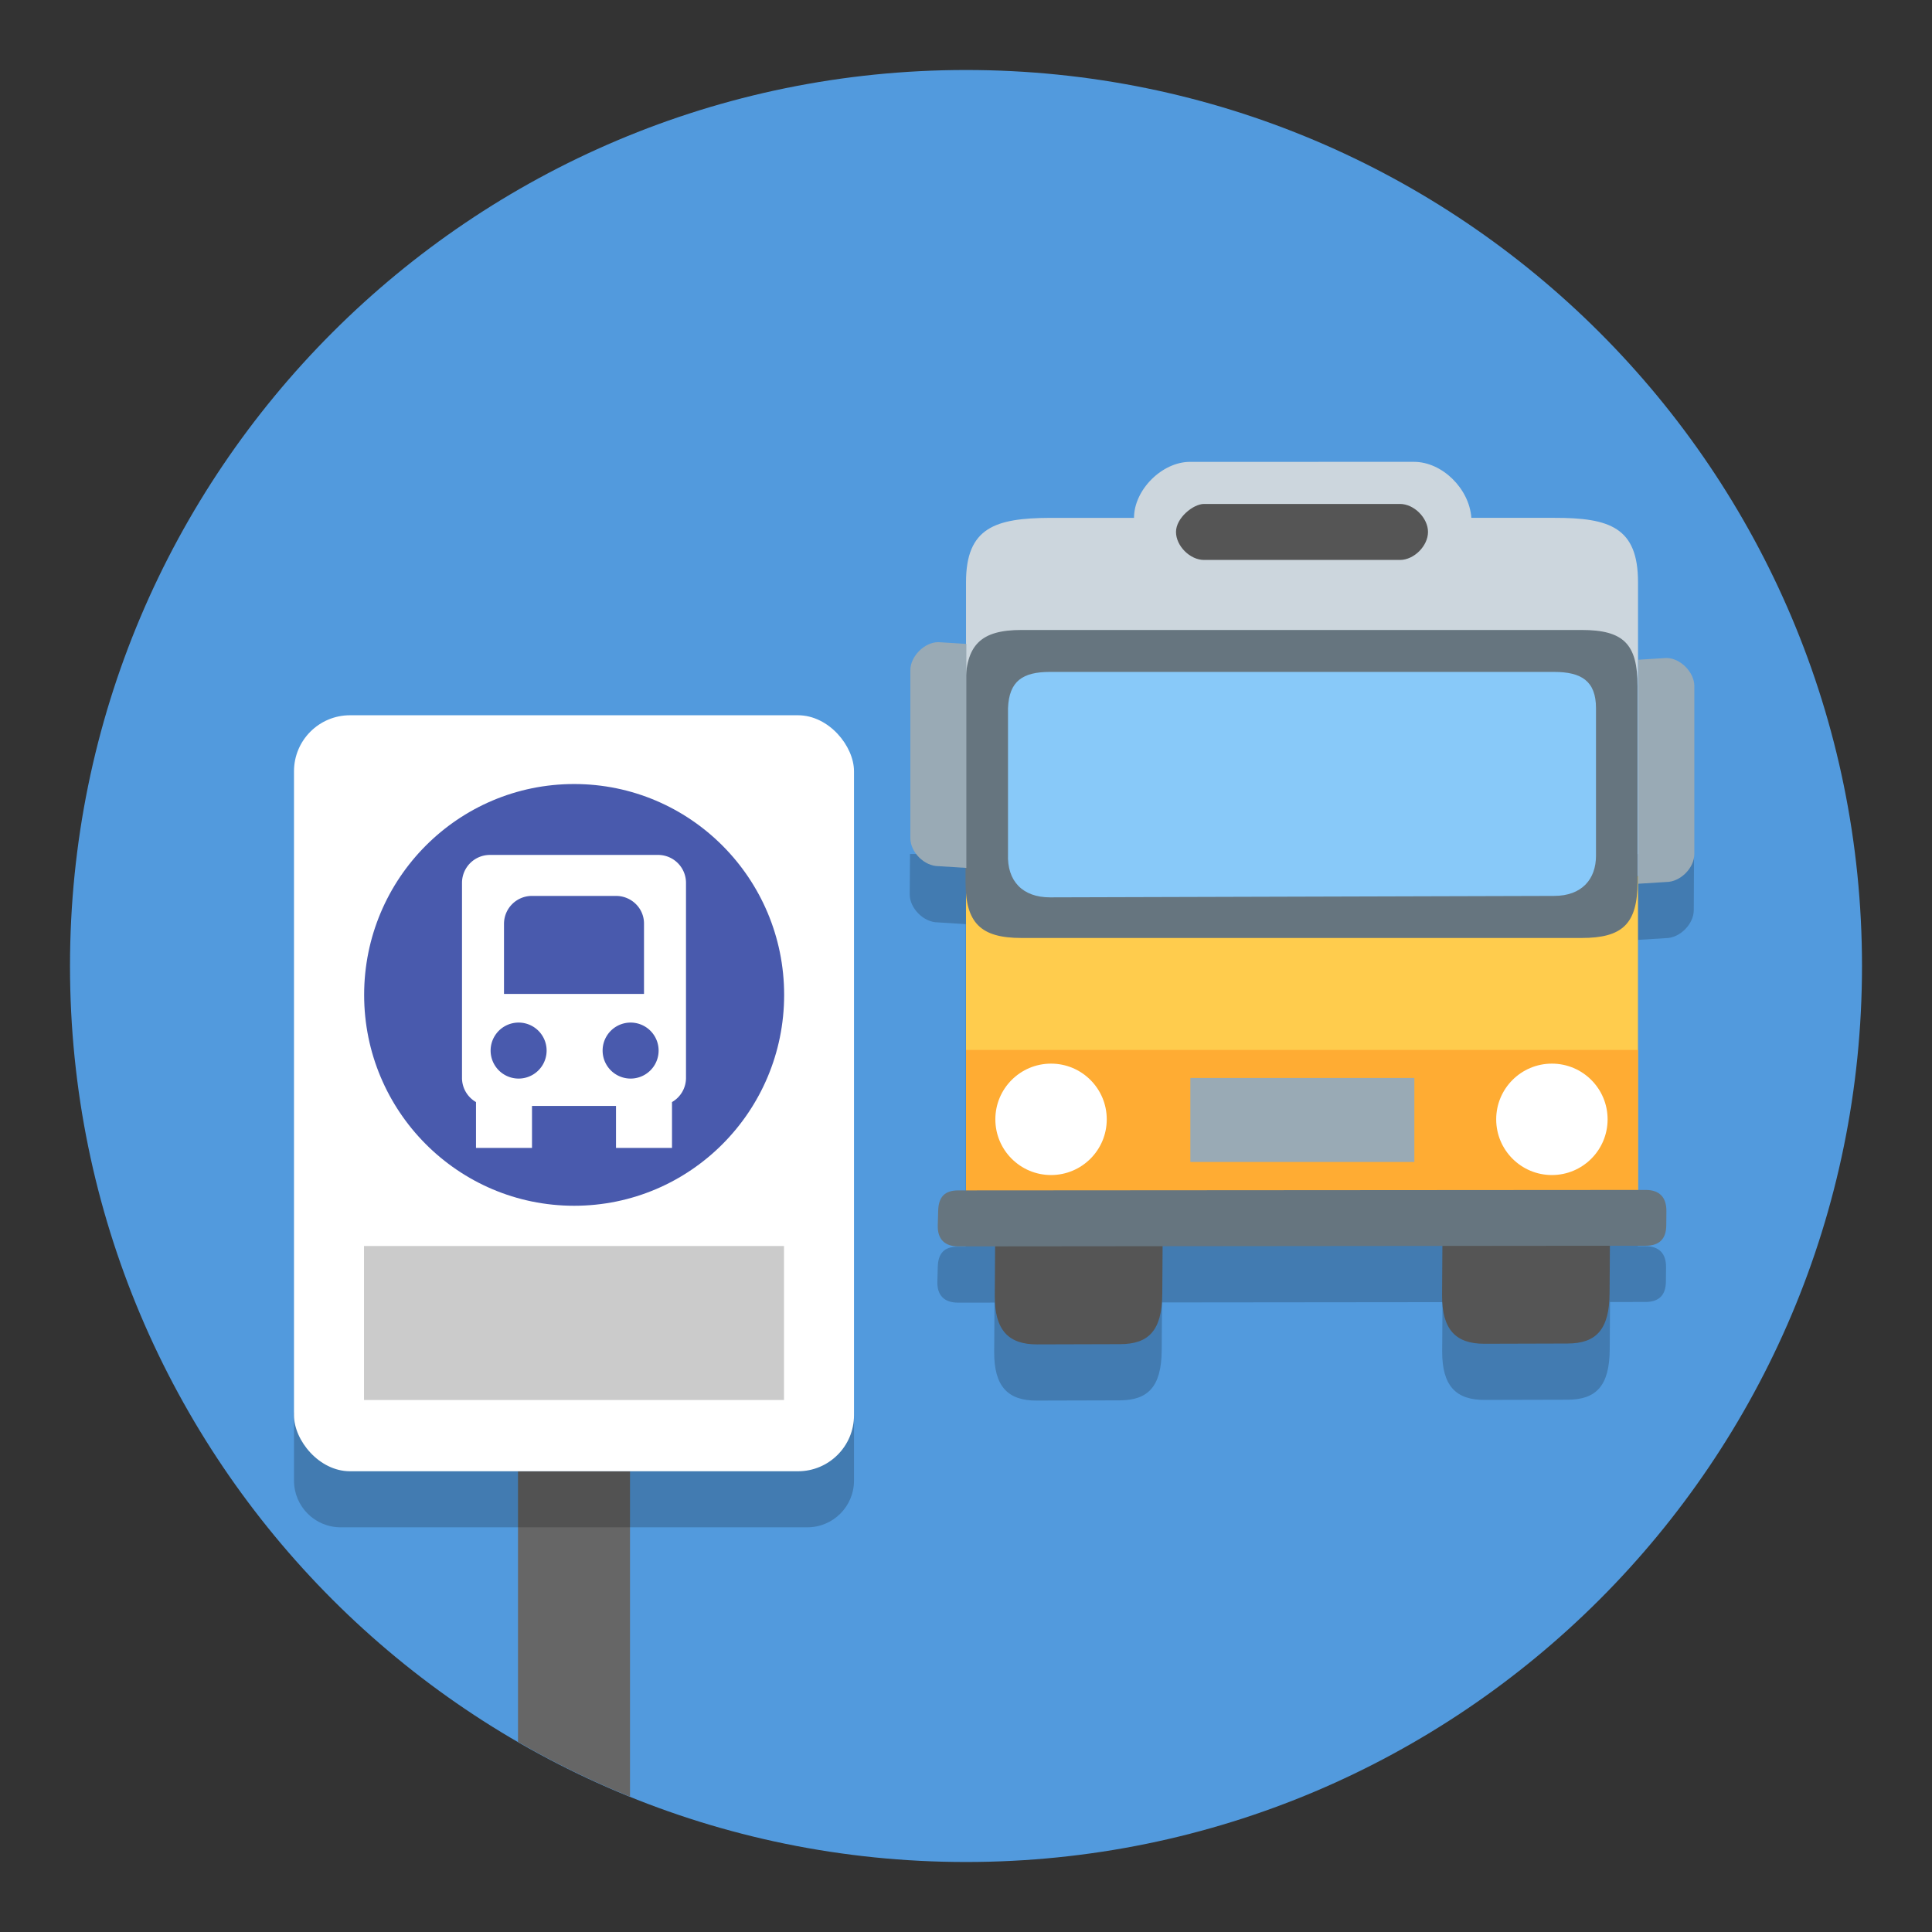 <svg width="138" height="138" xmlns="http://www.w3.org/2000/svg"><rect width="100%" height="100%" fill="#333333" stroke="none"/><path d="M133 69c0 35.346-28.654 64-64 64-35.346 0-64-28.654-64-64C5 33.654 33.654 5 69 5c35.346 0 64 28.654 64 64" fill="#529add"/><path d="M64.98 63.883c0 1 1 2 2 2l2 .127v23.037h-.56c-.972 0-1.41.468-1.436 1.447l-.029 1.049c-.027.979.493 1.503 1.465 1.502l2.617-.002-.024 3.508c-.016 2.5.996 3.496 3.03 3.49l5.929-.016c2.036-.006 2.99-.973 3.008-3.595l.022-3.399 20.035-.02-.024 3.493c-.016 2.5.996 3.496 3.03 3.49l5.929-.015c2.036-.006 2.99-.974 3.008-3.596l.022-3.383 2.521-.002c.974 0 1.464-.483 1.47-1.463l.01-1.017c.01-.98-.496-1.507-1.47-1.506h-.549V67.135l2-.125c1 0 2-1 2-2l.018-4.01h-56z" fill-opacity=".2"/><g stroke-width="1.333"><path d="M83.02 92.416c-.017 2.621-.97 3.59-3.006 3.595l-5.93.017c-2.034.006-3.045-.99-3.029-3.491l.025-3.77 11.965.033z" fill="#555"/><path d="M121.024 60.999c0 1-1 2-2 2l-2 .126v-16l2-.126c1 0 2 1.022 2 2z" fill="#99aab5"/><path d="M85.001 32.99c-2 0-4 2-4 4h-6c-3.888.019-6 .681-6 4.593v21h48v-21c0-3.912-2.02-4.602-6-4.594h-5.904c-.149-2.1-2.096-4-4.095-4z" fill="#ccd6dd"/><path d="M117 86.59H69v-24h48z" fill="#ffcc4d"/><path d="M117 85.09H69V74.996h48z" fill="#ffac33"/><path d="M114.97 92.37c-.017 2.622-.97 3.59-3.006 3.596l-5.93.017c-2.034.006-3.045-.99-3.029-3.491l.025-3.77 11.965.033z" fill="#555"/><g stroke-width=".708"><path d="M119.02 87.518c-.007.98-.497 1.462-1.47 1.463l-49.103.047c-.972 0-1.49-.523-1.464-1.502l.03-1.048c.026-.98.462-1.448 1.434-1.449l49.11-.033c.974 0 1.478.526 1.471 1.506zm-2.053-24.52c0 3-1.083 4-4 4h-40c-2.917 0-4-1.066-4-4v-14c0-2.934 1.083-4 4-4h40c3 0 4 1 4 4z" fill="#66757f"/><path d="M114 61.12c0 1.672-1 2.874-3 2.874l-36 .103c-1.944 0-3.078-1.15-3-3.103V50.588c.078-1.954 1.057-2.594 3-2.594h36c1.945 0 3 .639 3 2.594z" fill="#88c9f9"/></g><path d="M101.025 82.998h-16v-6h16z" fill="#99aab5"/><path d="M100 39.996H86c-1 0-2-1-2-2s1.228-2 2-2h14c1 0 2 1 2 2s-1 2-2 2z" fill="#555"/><g transform="matrix(.75 0 0 .75 -717 485.59)"><circle cx="1056.1" cy="-540.85" r="5.305" fill="#fff"/><circle cx="1103.8" cy="-540.85" r="5.305" fill="#fff"/><path d="M1042.7-567.63c0 1.333 1.333 2.667 2.667 2.667l2.666.168v-21.333l-2.666-.168c-1.334 0-2.667 1.363-2.667 2.666z" fill="#99aab5"/></g></g><path d="M37 105.094v19.322a63.699 63.699 0 0 0 8 3.914v-23.236z" fill="#666"/><g transform="translate(722 153)"><path d="M-661-52.107v4.861c0 1.85-1.49 3.34-3.34 3.34h-33.32c-1.85 0-3.34-1.49-3.34-3.34v-4.861z" fill-opacity=".2"/><rect x="-701" y="-101.91" width="40" height="54" ry="4" fill="#fff"/><g transform="translate(0 2.906)"><ellipse cx="-680.99" cy="-84.842" rx="15" ry="15.062" fill="#495aad"/><path d="M-687-94.84c-1.108 0-2 .892-2 2v13.928a1.99 1.99 0 0 0 1 1.725v3.275h4v-3h6v3h4v-3.275a1.99 1.99 0 0 0 1-1.725V-92.84c0-1.108-.892-2-2-2zm3 2.928h6c1.108 0 2.017.892 2 2v5h-10v-5c0-1.108.892-2 2-2zm-.956 9.047a2 2 0 1 1 0 4 2 2 0 0 1 0-4zm8 0a2 2 0 1 1 0 4 2 2 0 0 1 0-4z" fill="#fff"/></g><path fill="#cbcbcb" d="M-696-64h30v11h-30z"/></g></svg>
